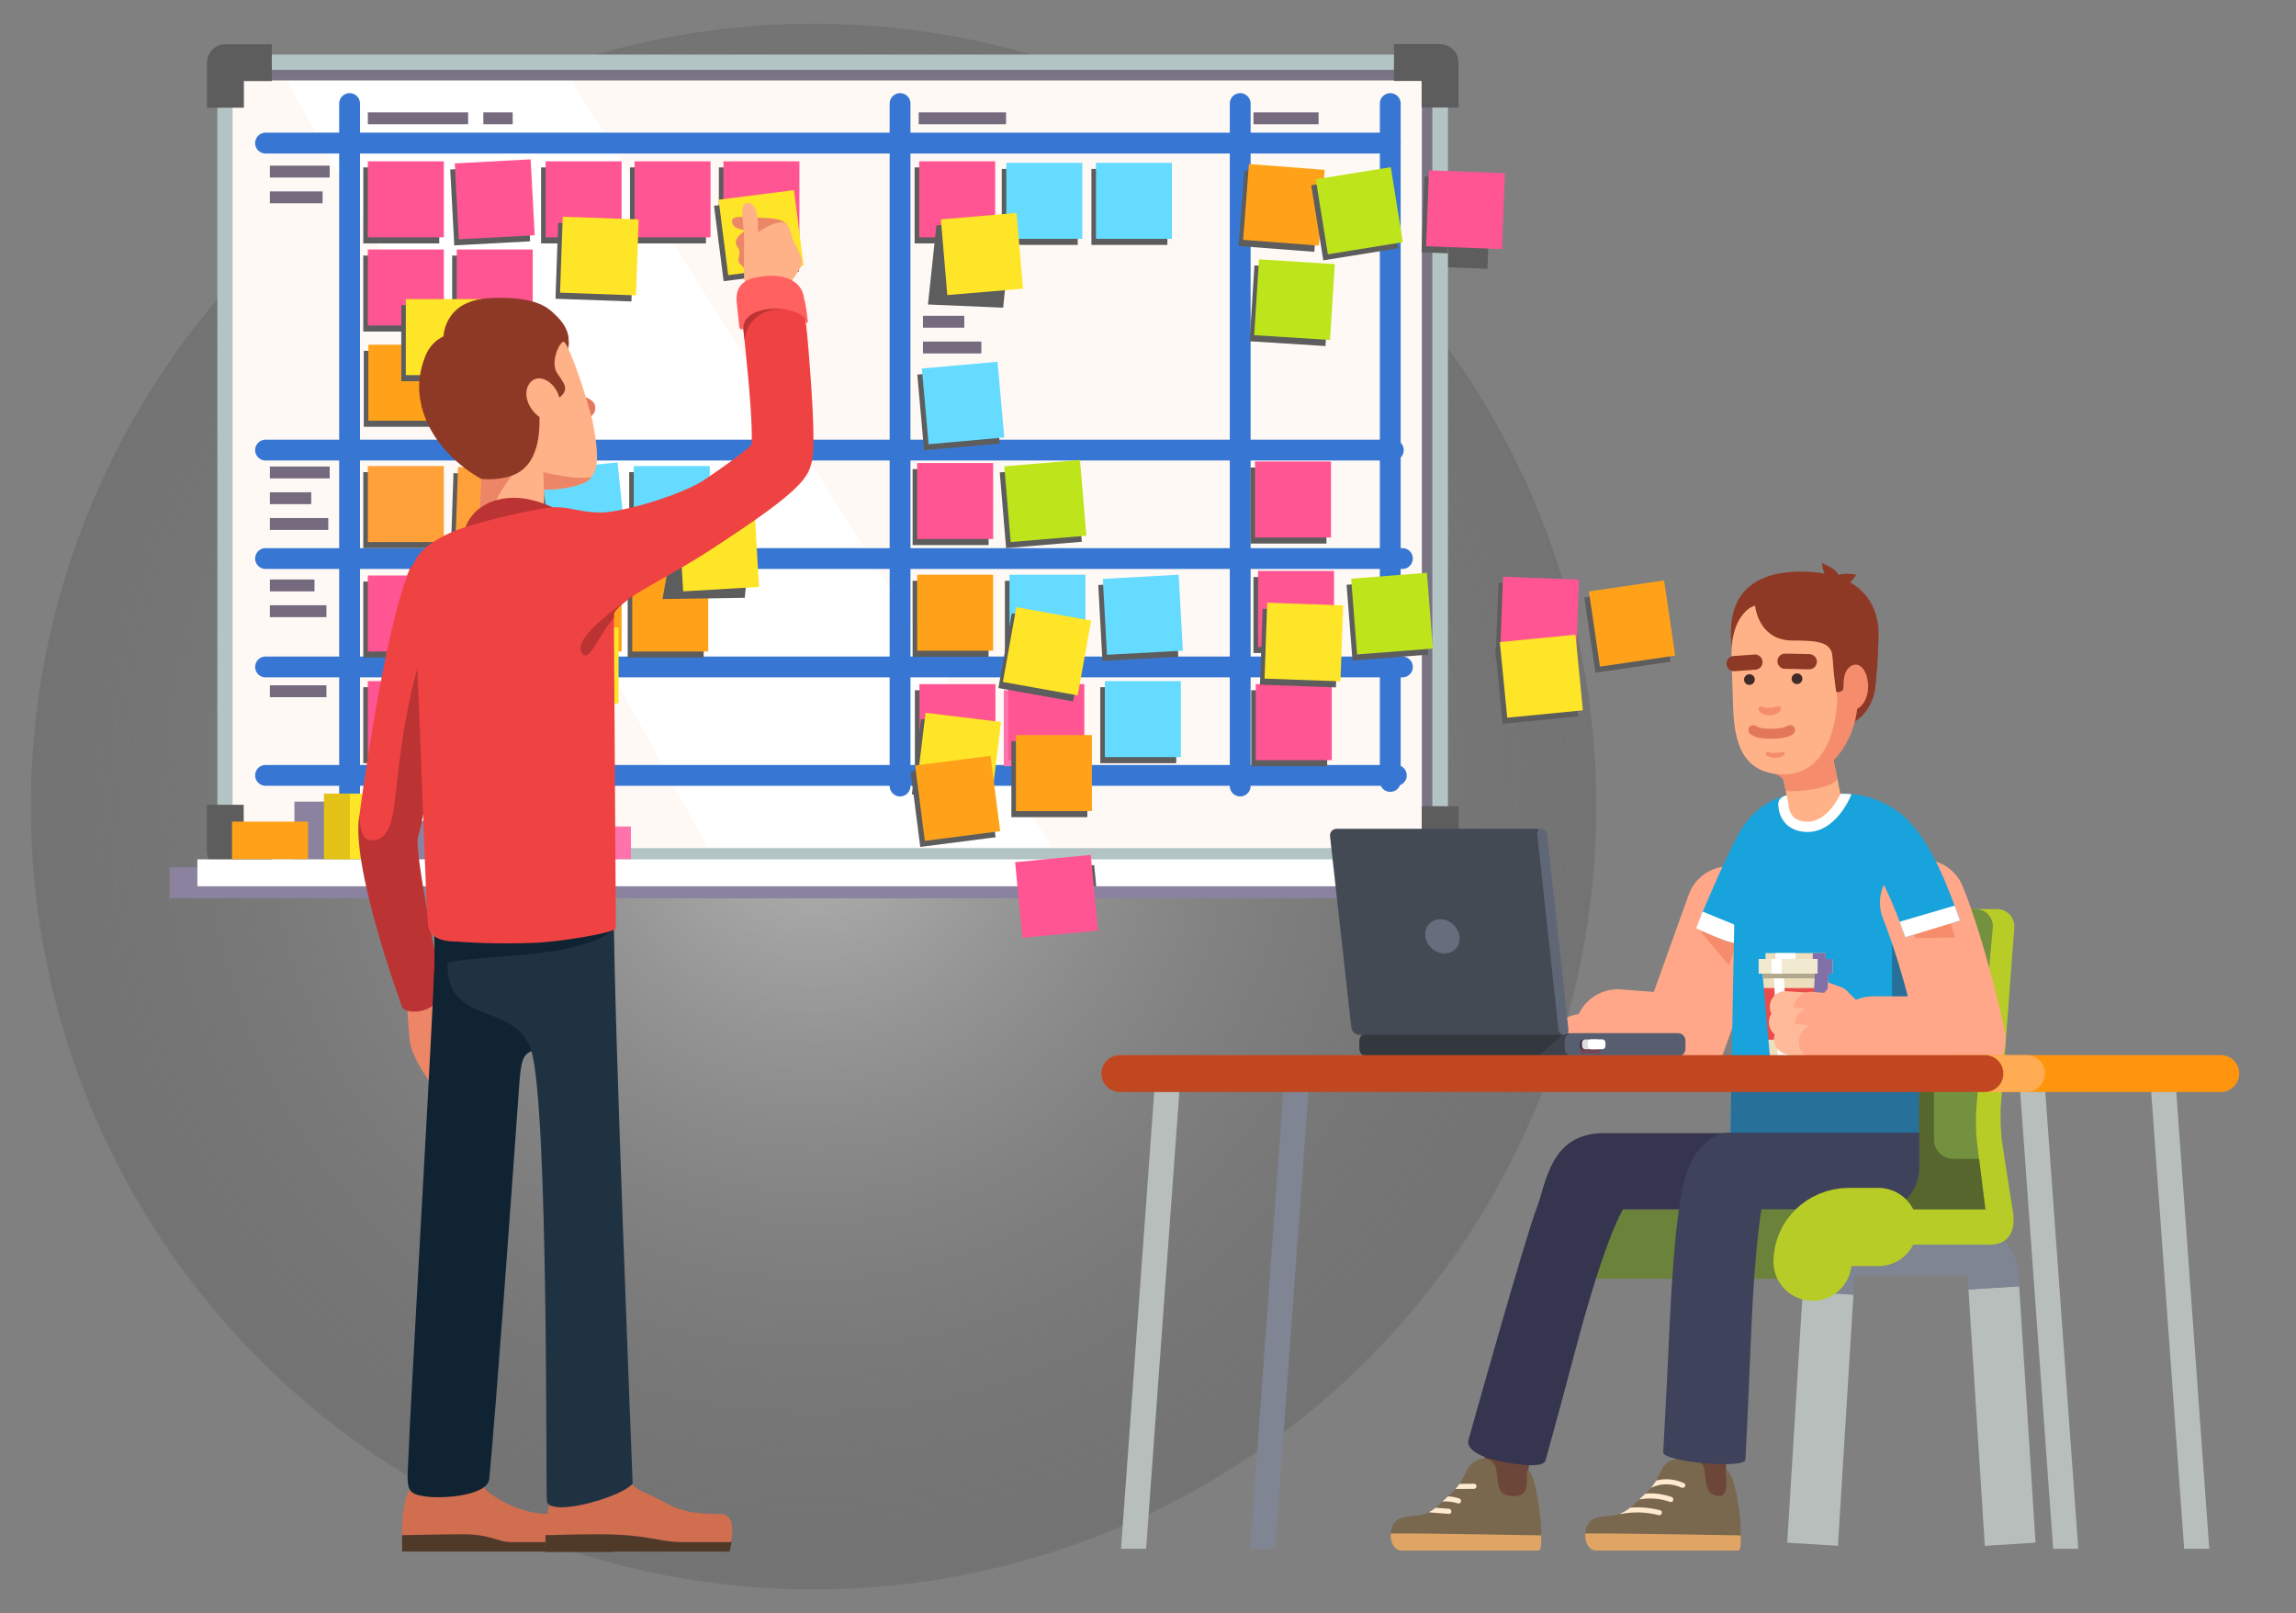 <?xml version="1.0" encoding="utf-8"?>
<!-- Generator: Adobe Illustrator 16.0.4, SVG Export Plug-In . SVG Version: 6.00 Build 0)  -->
<!DOCTYPE svg PUBLIC "-//W3C//DTD SVG 1.1//EN" "http://www.w3.org/Graphics/SVG/1.1/DTD/svg11.dtd">
<svg version="1.1" id="Ebene_1" xmlns:xl="http://www.w3.org/1999/xlink" xmlns:dc="http://purl.org/dc/elements/1.1/"
	 xmlns="http://www.w3.org/2000/svg" xmlns:xlink="http://www.w3.org/1999/xlink" x="0px" y="0px" width="484px" height="340px"
	 viewBox="62.5 0 484 340" enable-background="new 62.5 0 484 340" xml:space="preserve">
<rect x="62.5" y="0" width="484" height="340" fill="#808080" stroke="none"/>
<g id="Arbeitsfl_che_1">
	<title>Arbeitsfläche 1</title>
	<g id="Arbeitsfl_x5F_che_x5F_1:_Ebene_2">
		<title>Ebene 2</title>
		<g id="Graphic_408">
			
				<radialGradient id="SVGID_1_" cx="2.489" cy="589.422" r="1.001" gradientTransform="matrix(233.345 0 0 -233.345 -346.795 137708.875)" gradientUnits="userSpaceOnUse">
				<stop  offset="0" style="stop-color:#FFFFFF"/>
				<stop  offset="0" style="stop-color:#D6D6D6;stop-opacity:0.636"/>
				<stop  offset="1" style="stop-color:#000000;stop-opacity:0"/>
			</radialGradient>
			<circle fill="url(#SVGID_1_)" cx="234" cy="170" r="165"/>
		</g>
	</g>
	<g id="Arbeitsfl_x5F_che_x5F_1:_Ebene_1">
		<title>Ebene 1</title>
		<g id="Graphic_2">
			<path fill="#5D5D5D" d="M376.664,40.65l-0.604,16l-10.438-0.392V40.233L376.664,40.65z"/>
		</g>
		<g id="Group_4">
			<g id="Group_24">
				<g id="Graphic_235">
					<rect x="98.24" y="182.809" fill="#8A829E" width="263.656" height="6.514"/>
				</g>
				<g id="Group_232">
					<g id="Graphic_234">
						<rect x="109.929" y="13.102" fill="#FFF9F5" width="256.2" height="167.249"/>
					</g>
					<g id="Graphic_233">
						<path fill="#B3C4C4" d="M364.527,14.703v164.045H111.531V14.703H364.527z M367.731,11.5H108.327v170.452h259.403V11.5z"/>
					</g>
				</g>
				<g id="Graphic_231">
					<path fill="#FFFFFF" d="M284.192,178.463h-72.562L122.968,16.959h59.912L284.192,178.463z"/>
				</g>
				<g id="Line_230">
					
						<line fill="none" stroke="#3777D3" stroke-width="4.392" stroke-linecap="round" stroke-linejoin="round" x1="136.196" y1="21.828" x2="136.196" y2="167.264"/>
				</g>
				<g id="Line_229">
					
						<line fill="none" stroke="#3777D3" stroke-width="4.392" stroke-linecap="round" stroke-linejoin="round" x1="252.235" y1="21.828" x2="252.235" y2="165.662"/>
				</g>
				<g id="Line_228">
					
						<line fill="none" stroke="#3777D3" stroke-width="4.392" stroke-linecap="round" stroke-linejoin="round" x1="323.935" y1="21.828" x2="323.935" y2="165.662"/>
				</g>
				<g id="Line_227">
					
						<line fill="none" stroke="#3777D3" stroke-width="4.392" stroke-linecap="round" stroke-linejoin="round" x1="355.569" y1="21.828" x2="355.569" y2="164.701"/>
				</g>
				<g id="Line_226">
					
						<line fill="none" stroke="#3777D3" stroke-width="4.392" stroke-linecap="round" stroke-linejoin="round" x1="118.479" y1="30.157" x2="355.569" y2="30.157"/>
				</g>
				<g id="Line_225">
					
						<line fill="none" stroke="#3777D3" stroke-width="4.392" stroke-linecap="round" stroke-linejoin="round" x1="118.479" y1="94.866" x2="356.209" y2="94.866"/>
				</g>
				<g id="Line_224">
					
						<line fill="none" stroke="#3777D3" stroke-width="4.392" stroke-linecap="round" stroke-linejoin="round" x1="118.479" y1="117.718" x2="358.131" y2="117.718"/>
				</g>
				<g id="Line_223">
					
						<line fill="none" stroke="#3777D3" stroke-width="4.392" stroke-linecap="round" stroke-linejoin="round" x1="118.479" y1="140.569" x2="358.131" y2="140.569"/>
				</g>
				<g id="Line_222">
					
						<line fill="none" stroke="#3777D3" stroke-width="4.392" stroke-linecap="round" stroke-linejoin="round" x1="118.479" y1="163.42" x2="356.85" y2="163.42"/>
				</g>
				<g id="Group_201">
					<g id="Group_220">
						<g id="Graphic_221">
							<rect x="119.395" y="109.18" fill="#766A7F" width="12.308" height="2.505"/>
						</g>
					</g>
					<g id="Group_218">
						<g id="Graphic_219">
							<rect x="119.394" y="103.752" fill="#766A7F" width="8.718" height="2.505"/>
						</g>
					</g>
					<g id="Group_216">
						<g id="Graphic_217">
							<rect x="257.059" y="71.988" fill="#766A7F" width="12.308" height="2.505"/>
						</g>
					</g>
					<g id="Group_214">
						<g id="Graphic_215">
							<rect x="257.059" y="66.561" fill="#766A7F" width="8.718" height="2.505"/>
						</g>
					</g>
					<g id="Group_212">
						<g id="Graphic_213">
							<rect x="119.394" y="40.339" fill="#766A7F" width="11.111" height="2.505"/>
						</g>
					</g>
					<g id="Group_210">
						<g id="Graphic_211">
							<rect x="140.04" y="23.682" fill="#766A7F" width="21.143" height="2.505"/>
						</g>
					</g>
					<g id="Group_208">
						<g id="Graphic_209">
							<rect x="164.386" y="23.682" fill="#766A7F" width="6.193" height="2.505"/>
						</g>
					</g>
					<g id="Group_206">
						<g id="Graphic_207">
							<rect x="256.158" y="23.682" fill="#766A7F" width="18.423" height="2.505"/>
						</g>
					</g>
					<g id="Group_204">
						<g id="Graphic_205">
							<rect x="326.737" y="23.682" fill="#766A7F" width="13.725" height="2.505"/>
						</g>
					</g>
					<g id="Group_202">
						<g id="Graphic_203">
							<rect x="119.395" y="34.912" fill="#766A7F" width="12.606" height="2.505"/>
						</g>
					</g>
				</g>
				<g id="Group_199">
					<g id="Graphic_200">
						<rect x="119.395" y="98.324" fill="#766A7F" width="12.606" height="2.505"/>
					</g>
				</g>
				<g id="Group_197">
					<g id="Graphic_198">
						<rect x="119.394" y="127.564" fill="#766A7F" width="11.922" height="2.505"/>
					</g>
				</g>
				<g id="Group_195">
					<g id="Graphic_196">
						<rect x="119.394" y="144.436" fill="#766A7F" width="11.922" height="2.505"/>
					</g>
				</g>
				<g id="Group_193">
					<g id="Graphic_194">
						<rect x="119.395" y="122.136" fill="#766A7F" width="9.403" height="2.505"/>
					</g>
				</g>
				<g id="Group_190">
					<g id="Graphic_192">
						<path fill="#5D5D5D" d="M414.661,139.456l-15.848,2.323l-2.327-15.843l15.849-2.323L414.661,139.456z"/>
					</g>
					<g id="Graphic_191">
						<path fill="#FFA21A" d="M415.622,138.174l-15.848,2.323l-2.327-15.843l15.848-2.324L415.622,138.174z"/>
					</g>
				</g>
				<g id="Group_187">
					<g id="Graphic_189">
						<path fill="#5D5D5D" d="M393.787,139.447l-16.006-0.604l0.6-16.001l16.006,0.604L393.787,139.447z"/>
					</g>
					<g id="Graphic_188">
						<path fill="#FF5592" d="M394.748,138.166l-16.006-0.604l0.6-16.002l16.006,0.604L394.748,138.166z"/>
					</g>
				</g>
				<g id="Group_184">
					<g id="Graphic_186">
						<rect x="139.079" y="35.283" fill="#5D5D5D" width="16.017" height="16.017"/>
					</g>
					<g id="Graphic_185">
						<rect x="140.04" y="34.001" fill="#FF5592" width="16.017" height="16.018"/>
					</g>
				</g>
				<g id="Group_181">
					<g id="Graphic_183">
						<path fill="#5D5D5D" d="M157.406,35.721l15.994-0.852l0.853,15.995l-15.995,0.852L157.406,35.721z"/>
					</g>
					<g id="Graphic_182">
						<path fill="#FF5592" d="M158.366,34.44l15.995-0.852l0.853,15.995l-15.995,0.852L158.366,34.44z"/>
					</g>
				</g>
				<g id="Group_178">
					<g id="Graphic_180">
						<rect x="176.559" y="35.283" fill="#5D5D5D" width="16.018" height="16.017"/>
					</g>
					<g id="Graphic_179">
						<rect x="177.52" y="34.001" fill="#FF5592" width="16.018" height="16.018"/>
					</g>
				</g>
				<g id="Group_175">
					<g id="Graphic_177">
						<rect x="139.079" y="99.509" fill="#5D5D5D" width="16.017" height="16.017"/>
					</g>
					<g id="Graphic_176">
						<rect x="140.04" y="98.228" fill="#FFA039" width="16.017" height="16.017"/>
					</g>
				</g>
				<g id="Group_172">
					<g id="Graphic_174">
						<path fill="#5D5D5D" d="M158.094,99.72l16.008,0.546l-0.546,16.008l-16.008-0.546L158.094,99.72z"/>
					</g>
					<g id="Graphic_173">
						<path fill="#FFA039" d="M159.054,98.439l16.008,0.546l-0.546,16.008l-16.008-0.546L159.054,98.439z"/>
					</g>
				</g>
				<g id="Group_169">
					<g id="Graphic_171">
						<path fill="#5D5D5D" d="M175.788,100.375l15.934-1.639l1.639,15.934l-15.934,1.639L175.788,100.375z"/>
					</g>
					<g id="Graphic_170">
						<path fill="#64DBFF" d="M176.749,99.093l15.935-1.639l1.639,15.934l-15.935,1.639L176.749,99.093z"/>
					</g>
				</g>
				<g id="Group_166">
					<g id="Graphic_168">
						<rect x="158.086" y="73.988" fill="#5D5D5D" width="16.018" height="16.018"/>
					</g>
					<g id="Graphic_167">
						<rect x="159.047" y="72.708" fill="#64DBFF" width="16.017" height="16.017"/>
					</g>
				</g>
				<g id="Group_163">
					<g id="Graphic_165">
						<rect x="195.139" y="99.509" fill="#5D5D5D" width="16.018" height="16.017"/>
					</g>
					<g id="Graphic_164">
						<rect x="196.1" y="98.228" fill="#64DBFF" width="16.018" height="16.017"/>
					</g>
				</g>
				<g id="Group_160">
					<g id="Graphic_162">
						<rect x="254.877" y="98.869" fill="#5D5D5D" width="16.018" height="16.017"/>
					</g>
					<g id="Graphic_161">
						<rect x="255.839" y="97.587" fill="#FF5592" width="16.018" height="16.018"/>
					</g>
				</g>
				<g id="Group_157">
					<g id="Graphic_159">
						<rect x="254.877" y="122.413" fill="#5D5D5D" width="16.018" height="16.018"/>
					</g>
					<g id="Graphic_158">
						<rect x="255.839" y="121.131" fill="#FFA21A" width="16.018" height="16.018"/>
					</g>
				</g>
				<g id="Group_154">
					<g id="Graphic_156">
						<rect x="139.186" y="73.934" fill="#5D5D5D" width="16.018" height="16.017"/>
					</g>
					<g id="Graphic_155">
						<rect x="140.147" y="72.653" fill="#FFA21A" width="16.018" height="16.017"/>
					</g>
				</g>
				<g id="Group_151">
					<g id="Graphic_153">
						<rect x="274.338" y="122.413" fill="#5D5D5D" width="16.017" height="16.018"/>
					</g>
					<g id="Graphic_152">
						<rect x="275.298" y="121.131" fill="#64DBFF" width="16.018" height="16.018"/>
					</g>
				</g>
				<g id="Group_148">
					<g id="Graphic_150">
						<path fill="#5D5D5D" d="M294.012,123.294l15.993-0.879l0.88,15.993l-15.994,0.88L294.012,123.294z"/>
					</g>
					<g id="Graphic_149">
						<path fill="#64DBFF" d="M294.973,122.013l15.993-0.879l0.88,15.993l-15.994,0.879L294.973,122.013z"/>
					</g>
				</g>
				<g id="Group_145">
					<g id="Graphic_147">
						<rect x="326.097" y="98.548" fill="#5D5D5D" width="16.018" height="16.017"/>
					</g>
					<g id="Graphic_146">
						<rect x="327.058" y="97.267" fill="#FF5592" width="16.018" height="16.018"/>
					</g>
				</g>
				<g id="Group_142">
					<g id="Graphic_144">
						<rect x="326.737" y="121.611" fill="#5D5D5D" width="16.018" height="16.018"/>
					</g>
					<g id="Graphic_143">
						<rect x="327.698" y="120.33" fill="#FF5592" width="16.018" height="16.018"/>
					</g>
				</g>
				<g id="Group_139">
					<g id="Graphic_141">
						<rect x="139.079" y="122.573" fill="#5D5D5D" width="16.017" height="16.018"/>
					</g>
					<g id="Graphic_140">
						<rect x="140.04" y="121.292" fill="#FF5592" width="16.017" height="16.018"/>
					</g>
				</g>
				<g id="Group_136">
					<g id="Graphic_138">
						<path fill="#5D5D5D" d="M153.911,123.334l15.949-1.459l1.46,15.95l-15.95,1.459L153.911,123.334z"/>
					</g>
					<g id="Graphic_137">
						<path fill="#FF5592" d="M154.871,122.055l15.95-1.459l1.459,15.95l-15.95,1.459L154.871,122.055z"/>
					</g>
				</g>
				<g id="Group_133">
					<g id="Graphic_135">
						<rect x="176.559" y="122.573" fill="#5D5D5D" width="16.018" height="16.018"/>
					</g>
					<g id="Graphic_134">
						<rect x="177.52" y="121.292" fill="#FFA21A" width="16.018" height="16.018"/>
					</g>
				</g>
				<g id="Group_130">
					<g id="Graphic_132">
						<rect x="194.819" y="122.573" fill="#5D5D5D" width="16.018" height="16.018"/>
					</g>
					<g id="Graphic_131">
						<rect x="195.78" y="121.292" fill="#FFA21A" width="16.018" height="16.018"/>
					</g>
				</g>
				<g id="Group_127">
					<g id="Graphic_129">
						<rect x="139.079" y="144.835" fill="#5D5D5D" width="16.017" height="16.017"/>
					</g>
					<g id="Graphic_128">
						<rect x="140.04" y="143.554" fill="#FF5592" width="16.017" height="16.017"/>
					</g>
				</g>
				<g id="Group_124">
					<g id="Graphic_126">
						<rect x="157.819" y="144.835" fill="#5D5D5D" width="16.018" height="16.017"/>
					</g>
					<g id="Graphic_125">
						<rect x="158.781" y="143.554" fill="#BEE51C" width="16.017" height="16.017"/>
					</g>
				</g>
				<g id="Group_121">
					<g id="Graphic_123">
						<rect x="255.358" y="145.476" fill="#5D5D5D" width="16.018" height="16.017"/>
					</g>
					<g id="Graphic_122">
						<rect x="256.319" y="144.195" fill="#FF5592" width="16.019" height="16.017"/>
					</g>
				</g>
				<g id="Group_118">
					<g id="Graphic_120">
						<rect x="274.098" y="145.476" fill="#FF73AC" width="16.018" height="16.017"/>
					</g>
					<g id="Graphic_119">
						<rect x="275.059" y="144.195" fill="#FF5592" width="16.018" height="16.017"/>
					</g>
				</g>
				<g id="Group_115">
					<g id="Graphic_117">
						<path fill="#5D5D5D" d="M270.625,169.339l-15.9-1.922l1.92-15.901l15.899,1.923L270.625,169.339z"/>
					</g>
					<g id="Graphic_116">
						<path fill="#FFE527" d="M271.586,168.058l-15.9-1.923l1.92-15.9l15.9,1.923L271.586,168.058z"/>
					</g>
				</g>
				<g id="Group_112">
					<g id="Graphic_114">
						<path fill="#5D5D5D" d="M254.453,162.616l15.887-2.042l2.042,15.886l-15.886,2.042L254.453,162.616z"/>
					</g>
					<g id="Graphic_113">
						<path fill="#FFA21A" d="M255.415,161.334l15.886-2.042l2.042,15.887l-15.886,2.042L255.415,161.334z"/>
					</g>
				</g>
				<g id="Group_109">
					<g id="Graphic_111">
						<rect x="275.699" y="156.208" fill="#5D5D5D" width="16.018" height="16.017"/>
					</g>
					<g id="Graphic_110">
						<rect x="276.66" y="154.926" fill="#FFA21A" width="16.019" height="16.017"/>
					</g>
				</g>
				<g id="Group_106">
					<g id="Graphic_108">
						<rect x="294.44" y="144.835" fill="#5D5D5D" width="16.017" height="16.017"/>
					</g>
					<g id="Graphic_107">
						<rect x="295.401" y="143.554" fill="#64DBFF" width="16.018" height="16.017"/>
					</g>
				</g>
				<g id="Group_103">
					<g id="Graphic_105">
						<rect x="326.257" y="145.476" fill="#5D5D5D" width="16.018" height="16.017"/>
					</g>
					<g id="Graphic_104">
						<rect x="327.218" y="144.195" fill="#FF5592" width="16.018" height="16.017"/>
					</g>
				</g>
				<g id="Group_100">
					<g id="Graphic_102">
						<rect x="139.079" y="53.862" fill="#5D5D5D" width="16.017" height="16.017"/>
					</g>
					<g id="Graphic_101">
						<rect x="140.04" y="52.581" fill="#FF5592" width="16.017" height="16.017"/>
					</g>
				</g>
				<g id="Group_97">
					<g id="Graphic_99">
						<rect x="157.819" y="53.862" fill="#5D5D5D" width="16.018" height="16.017"/>
					</g>
					<g id="Graphic_98">
						<rect x="158.781" y="52.581" fill="#FF5592" width="16.017" height="16.017"/>
					</g>
				</g>
				<g id="Group_94">
					<g id="Graphic_96">
						<rect x="273.671" y="35.603" fill="#5D5D5D" width="16.018" height="16.017"/>
					</g>
					<g id="Graphic_95">
						<rect x="274.632" y="34.321" fill="#64DBFF" width="16.018" height="16.018"/>
					</g>
				</g>
				<g id="Group_91">
					<g id="Graphic_93">
						<rect x="292.572" y="35.603" fill="#5D5D5D" width="16.017" height="16.017"/>
					</g>
					<g id="Graphic_92">
						<rect x="293.532" y="34.321" fill="#64DBFF" width="16.017" height="16.018"/>
					</g>
				</g>
				<g id="Group_88">
					<g id="Graphic_90">
						<path fill="#5D5D5D" d="M255.869,78.946l15.955-1.421l1.42,15.955l-15.954,1.421L255.869,78.946z"/>
					</g>
					<g id="Graphic_89">
						<path fill="#64DBFF" d="M256.829,77.668l15.954-1.42l1.421,15.955l-15.954,1.421L256.829,77.668z"/>
					</g>
				</g>
				<g id="Group_85">
					<g id="Graphic_87">
						<rect x="147.087" y="64.327" fill="#5D5D5D" width="16.018" height="16.018"/>
					</g>
					<g id="Graphic_86">
						<rect x="148.048" y="63.045" fill="#FFE527" width="16.018" height="16.018"/>
					</g>
				</g>
				<g id="Group_82">
					<g id="Graphic_84">
						<rect x="175.918" y="133.521" fill="#5D5D5D" width="16.018" height="16.017"/>
					</g>
					<g id="Graphic_83">
						<rect x="176.879" y="132.24" fill="#FFE527" width="16.018" height="16.017"/>
					</g>
				</g>
				<g id="Group_79">
					<g id="Graphic_81">
						<rect x="195.299" y="35.283" fill="#5D5D5D" width="16.018" height="16.017"/>
					</g>
					<g id="Graphic_80">
						<rect x="196.26" y="34.001" fill="#FF5592" width="16.018" height="16.018"/>
					</g>
				</g>
				<g id="Group_76">
					<g id="Graphic_78">
						<rect x="214.039" y="35.283" fill="#5D5D5D" width="16.017" height="16.017"/>
					</g>
					<g id="Graphic_77">
						<rect x="215" y="34.001" fill="#FF5592" width="16.018" height="16.018"/>
					</g>
				</g>
				<g id="Group_73">
					<g id="Graphic_75">
						<rect x="255.305" y="35.283" fill="#5D5D5D" width="16.017" height="16.017"/>
					</g>
					<g id="Graphic_74">
						<rect x="256.266" y="34.001" fill="#FF5592" width="16.017" height="16.018"/>
					</g>
				</g>
				<g id="Group_70">
					<g id="Graphic_72">
						<path fill="#5D5D5D" d="M324.814,35.88l15.971,1.224l-1.224,15.971l-15.971-1.224L324.814,35.88z"/>
					</g>
					<g id="Graphic_71">
						<path fill="#FFA21A" d="M325.778,34.575l15.971,1.223l-1.222,15.971l-15.972-1.222L325.778,34.575z"/>
					</g>
				</g>
				<g id="Group_67">
					<g id="Graphic_69">
						<path fill="#5D5D5D" d="M341.912,72.933l-15.985-1.008l1.011-15.987l15.986,1.008L341.912,72.933z"/>
					</g>
					<g id="Graphic_68">
						<path fill="#BEE51C" d="M342.873,71.651l-15.985-1.008l1.011-15.987l15.985,1.008L342.873,71.651z"/>
					</g>
				</g>
				<g id="Group_64">
					<g id="Graphic_66">
						<path fill="#5D5D5D" d="M219.502,125.994l-17.349,0.26l3.14-17.35l15.989-0.94L219.502,125.994z"/>
					</g>
					<g id="Graphic_65">
						<path fill="#FFE527" d="M205.575,108.649l15.989-0.94l0.94,15.991l-15.989,0.94L205.575,108.649z"/>
					</g>
				</g>
				<g id="Group_61">
					<g id="Graphic_63">
						<path fill="#5D5D5D" d="M395.207,150.987l-15.941,1.558l-1.561-15.938l15.94-1.558L395.207,150.987z"/>
					</g>
					<g id="Graphic_62">
						<path fill="#FFE527" d="M396.168,149.706l-15.941,1.558l-1.561-15.938l15.941-1.558L396.168,149.706z"/>
					</g>
				</g>
				<g id="Group_58">
					<g id="Graphic_60">
						<path fill="#5D5D5D" d="M273.247,99.564l15.961-1.342l1.342,15.961l-15.96,1.342L273.247,99.564z"/>
					</g>
					<g id="Graphic_59">
						<path fill="#BEE51C" d="M274.208,98.283l15.961-1.342l1.343,15.961l-15.961,1.342L274.208,98.283z"/>
					</g>
				</g>
				<g id="Group_55">
					<g id="Graphic_57">
						<path fill="#5D5D5D" d="M275.783,129.251l15.767,2.824l-2.824,15.766l-15.767-2.824L275.783,129.251z"/>
					</g>
					<g id="Graphic_56">
						<path fill="#FFE527" d="M276.745,127.97l15.766,2.824l-2.823,15.765l-15.767-2.824L276.745,127.97z"/>
					</g>
				</g>
				<g id="Group_52">
					<g id="Graphic_54">
						<path fill="#5D5D5D" d="M273.97,64.849l-15.856-0.673l1.778-16.658l15.959-1.349L273.97,64.849z"/>
					</g>
					<g id="Graphic_53">
						<path fill="#FFE527" d="M260.841,46.235l15.96-1.349l1.349,15.96l-15.96,1.349L260.841,46.235z"/>
					</g>
				</g>
				<g id="Graphic_51">
					<path fill="#787484" d="M364.476,14.814h-0.109v-0.109H111.454v2.242h250.778v161.679h2.243V14.814z"/>
				</g>
				<g id="Group_48">
					<g id="Graphic_50">
						<path fill="#5D5D5D" d="M180.166,46.957l16.008,0.57l-0.57,16.008l-16.008-0.57L180.166,46.957z"/>
					</g>
					<g id="Graphic_49">
						<path fill="#FFE527" d="M181.127,45.676l16.008,0.57l-0.57,16.009l-16.008-0.57L181.127,45.676z"/>
					</g>
				</g>
				<g id="Group_45">
					<g id="Graphic_47">
						<path fill="#5D5D5D" d="M213.019,43.374l15.889-2.026l2.026,15.891l-15.889,2.026L213.019,43.374z"/>
					</g>
					<g id="Graphic_46">
						<path fill="#FFE527" d="M213.98,42.092l15.889-2.026l2.026,15.89l-15.889,2.026L213.98,42.092z"/>
					</g>
				</g>
				<g id="Group_42">
					<g id="Graphic_44">
						<path fill="#5D5D5D" d="M357.26,52.325l-15.795,2.547c-0.005,0.001-0.01-0.002-0.01-0.008l-2.548-15.794
							c-0.001-0.005,0.003-0.01,0.007-0.011l15.796-2.547c0.005-0.001,0.01,0.003,0.01,0.008l2.548,15.794
							C357.268,52.32,357.265,52.324,357.26,52.325z"/>
					</g>
					<g id="Graphic_43">
						<path fill="#BEE51C" d="M358.221,51.044l-15.795,2.548c-0.005,0-0.009-0.002-0.01-0.008l-2.548-15.795
							c-0.001-0.005,0.003-0.009,0.008-0.01l15.795-2.547c0.005-0.001,0.009,0.003,0.01,0.008l2.548,15.794
							C358.23,51.038,358.226,51.043,358.221,51.044z"/>
					</g>
				</g>
				<g id="Group_39">
					<g id="Graphic_41">
						<path fill="#5D5D5D" d="M344.111,144.876l-16.007-0.569l0.565-16.004l16.008,0.569L344.111,144.876z"/>
					</g>
					<g id="Graphic_40">
						<path fill="#FFE527" d="M345.072,143.594l-16.007-0.568l0.565-16.004l16.007,0.569L345.072,143.594z"/>
					</g>
				</g>
				<g id="Line_38">
					<path fill="none" stroke="#5D5D5D" stroke-width="7.768" stroke-linejoin="round" d="M110.03,22.702V13.2h9.767"/>
				</g>
				<g id="Line_37">
					<path fill="none" stroke="#5D5D5D" stroke-width="7.768" stroke-linejoin="round" d="M119.833,179.383h-9.841v-9.768"/>
				</g>
				<g id="Line_36">
					<path fill="none" stroke="#5D5D5D" stroke-width="7.768" stroke-linejoin="round" d="M366.097,169.918v10.521h-9.768"/>
				</g>
				<g id="Line_35">
					<path fill="none" stroke="#5D5D5D" stroke-width="7.768" stroke-linejoin="round" d="M356.348,13.183h9.719v9.481"/>
				</g>
				<g id="Graphic_34">
					<rect x="104.108" y="181.122" fill="#FFFFFF" width="263.657" height="5.671"/>
				</g>
				<g id="Group_31">
					<g id="Graphic_33">
						<path fill="#5D5D5D" d="M293.586,186.793h-16.088l-0.283-2.943l15.941-1.531L293.586,186.793z"/>
					</g>
					<g id="Graphic_32">
						<path fill="#FF5592" d="M276.489,181.716l15.943-1.531l1.531,15.943l-15.943,1.531L276.489,181.716z"/>
					</g>
				</g>
				<g id="Group_28">
					<g id="Graphic_30">
						<path fill="#5D5D5D" d="M367.731,37.366v16.025l-5.565-0.21l0.599-16.005L367.731,37.366z"/>
					</g>
					<g id="Graphic_29">
						<path fill="#FF5592" d="M379.132,52.502l-16.006-0.604l0.6-16.001l16.007,0.604L379.132,52.502z"/>
					</g>
				</g>
				<g id="Group_25">
					<g id="Graphic_27">
						<path fill="#5D5D5D" d="M363.579,137.969l-15.968,1.245l-1.25-15.964l15.969-1.246L363.579,137.969z"/>
					</g>
					<g id="Graphic_26">
						<path fill="#BEE51C" d="M364.54,136.688l-15.968,1.245l-1.25-15.964l15.969-1.245L364.54,136.688z"/>
					</g>
				</g>
			</g>
			<g id="Group_7">
				<g id="Group_22">
					<g id="Graphic_23">
						<rect x="172.316" y="175.41" fill="#8A829E" width="7.485" height="5.666"/>
					</g>
				</g>
				<g id="Group_20">
					<g id="Graphic_21">
						<rect x="149.549" y="173.033" fill="#8A829E" width="10.623" height="8.042"/>
					</g>
				</g>
				<g id="Group_18">
					<g id="Graphic_19">
						<rect x="154.178" y="171.689" fill="#BEE51C" width="16.017" height="9.386"/>
					</g>
				</g>
				<g id="Group_16">
					<g id="Graphic_17">
						<rect x="124.569" y="168.95" fill="#8A829E" width="16.017" height="12.125"/>
					</g>
				</g>
				<g id="Group_14">
					<g id="Graphic_15">
						<rect x="132.368" y="167.263" fill="#FFE527" width="16.018" height="13.812"/>
					</g>
				</g>
				<g id="Group_12">
					<g id="Graphic_13">
						<rect x="111.414" y="173.166" fill="#FFA21A" width="16.018" height="7.909"/>
					</g>
				</g>
				<g id="Group_10">
					<g id="Graphic_11">
						<rect x="176.079" y="174.193" fill="#F2418A" width="16.018" height="6.883"/>
					</g>
				</g>
				<g id="Group_8">
					<g id="Graphic_9">
						<rect x="188.095" y="174.193" fill="#FF73AC" width="7.406" height="6.883"/>
					</g>
				</g>
			</g>
			<g id="Group_5">
				<g id="Graphic_6">
					<rect x="130.788" y="167.263" fill="#E5C217" width="5.461" height="13.812"/>
				</g>
			</g>
		</g>
		<g id="Group_236">
			<g id="Graphic_355">
				<path fill="#6D463A" d="M416.022,305.733c2.141,1.055,10.01-6.329,9.979-4.959c-0.091,3.967,1.397,16.771-0.315,16.771
					c-0.828,0-10.625-1.052-10.625-1.052L416.022,305.733z"/>
			</g>
			<g id="Graphic_354">
				<path fill="#6D463A" d="M375.867,306.004c2.141,1.055,10.913-0.758,10.009,0.271c-2.615,2.976,0.09,11.271-2.209,11.271
					c-0.827,0-11.587-0.541-11.587-0.541L375.867,306.004z"/>
			</g>
			<g id="Group_343">
				<g id="Graphic_353">
					<path fill="#79684E" d="M429.474,323.604c-0.011,1.861-0.23,3.163-0.722,3.206c0.498-1.543-28.854-0.714-28.979-0.717
						c-1.154-0.004-3.048-0.148-3.112-2.417c-0.004-0.169,0-0.332,0.007-0.483c0.029-0.569,0.145-1.053,0.329-1.457
						c0.818-1.814,2.323-2.059,3.996-2.179c0.396-0.028,0.772-0.046,1.097-0.083c0.702-0.075,1.32-0.22,1.871-0.428
						c0.119-0.045,0.23-0.087,0.343-0.138c0.422-0.184,0.808-0.403,1.173-0.649l0.003-0.004c0.234-0.158,0.455-0.324,0.679-0.504
						l0.003-0.004c0.199-0.158,0.396-0.328,0.593-0.505c0.421-0.375,0.84-0.782,1.286-1.204c0.145-0.141,0.293-0.281,0.444-0.426
						c0.22-0.206,0.446-0.419,0.686-0.631c0.076-0.065,0.147-0.134,0.22-0.199c0.007-0.007,0.011-0.01,0.018-0.018
						c0.328-0.303,0.62-0.605,0.881-0.898c0.086-0.101,0.173-0.198,0.252-0.296c0.307-0.368,0.566-0.725,0.79-1.067h0.004
						c0.068-0.107,0.134-0.213,0.198-0.316c0.025-0.045,0.054-0.091,0.08-0.135c0.162-0.277,0.306-0.544,0.439-0.805
						c0.721-1.424,1.093-2.549,2.377-3.277c1.519-0.855,6.172-0.834,7.087,0.887c0.058,0.111,0.108,0.227,0.152,0.357
						c0.233,0.691,0.263,2.243,0.529,3.556c0.195,0.974,0.53,1.785,1.147,2.088c2.838,1.378,2.964-0.612,3.069-2.239
						c-0.004-0.004-0.004-0.004-0.004-0.008c0.083-1.414-0.206-2.889-0.206-2.889c0.984,0.018,1.869,2.629,2.471,5.803
						c0.021,0.111,0.032,0.202,0.047,0.271c0.346,1.926,0.599,4.032,0.699,5.883C429.456,322.363,429.478,323.01,429.474,323.604z"
						/>
				</g>
				<g id="Graphic_352">
					<path fill="#FFE9CF" d="M412.155,319.342c-2.611-0.664-5.226-0.758-7.873-0.264c-0.119,0.021-0.23,0.008-0.321-0.033
						c0.119-0.043,0.23-0.086,0.343-0.137c0.422-0.184,0.808-0.403,1.173-0.648l0.003-0.004c0.234-0.158,0.455-0.324,0.679-0.505
						l0.003-0.004c2.106-0.158,4.199,0.022,6.283,0.552C413.117,318.473,412.832,319.515,412.155,319.342z"/>
				</g>
				<g id="Graphic_351">
					<path fill="#FFE9CF" d="M414.574,316.543c-2.149-0.729-4.32-0.909-6.535-0.505c0.144-0.141,0.292-0.282,0.443-0.427
						c0.22-0.205,0.447-0.418,0.686-0.631c0.076-0.064,0.147-0.133,0.22-0.197c1.844-0.131,3.675,0.104,5.475,0.718
						C415.52,315.725,415.235,316.77,414.574,316.543z"/>
				</g>
				<g id="Graphic_350">
					<path fill="#FFE9CF" d="M416.951,313.535c-2.073-0.949-4.357-0.931-6.413,0.035c0.307-0.367,0.567-0.725,0.79-1.066h0.005
						c0.067-0.109,0.133-0.213,0.198-0.318c0.024-0.043,0.054-0.09,0.079-0.133c1.955-0.513,3.971-0.329,5.886,0.548
						C418.131,312.889,417.578,313.823,416.951,313.535z"/>
				</g>
				<g id="Graphic_349">
					<path fill="#E0A565" d="M429.473,323.604c-0.01,1.863,0.076,3.209-0.722,3.209s-29.053,0-29.88,0
						c-0.828,0-2.145-0.866-2.211-3.137c-0.004-0.168-0.002-0.33,0.009-0.482C402.962,323.127,429.473,323.604,429.473,323.604z"/>
				</g>
				<g id="Graphic_348">
					<path fill="#79684E" d="M387.391,323.604c-0.011,1.861-0.228,3.163-0.721,3.206c0.501-1.543-27.772-0.714-27.895-0.717
						c-1.154-0.004-3.048-0.148-3.112-2.417c-0.008-0.169-0.004-0.332,0.008-0.483c0.028-0.569,0.144-1.053,0.324-1.457
						c0.822-1.814,2.322-2.059,3.996-2.179c0.4-0.028,0.775-0.046,1.097-0.083c0.854-0.093,1.572-0.284,2.215-0.565
						c0.133-0.058,0.264-0.119,0.389-0.188c0.274-0.137,0.534-0.295,0.787-0.461v-0.004c0.224-0.152,0.44-0.311,0.649-0.48
						c0.213-0.169,0.418-0.346,0.627-0.533c0.271-0.242,0.541-0.494,0.819-0.762c0.292-0.277,0.592-0.569,0.912-0.869
						c0.083-0.079,0.166-0.158,0.253-0.237c0.14-0.13,0.281-0.26,0.432-0.394c0.08-0.072,0.159-0.144,0.235-0.216
						c0.332-0.303,0.62-0.606,0.88-0.898c0.014-0.014,0.028-0.032,0.039-0.046c0.329-0.372,0.607-0.732,0.845-1.079
						c0.054-0.079,0.108-0.158,0.159-0.237h0.003c0.068-0.109,0.134-0.213,0.198-0.318c0.194-0.324,0.364-0.639,0.52-0.938
						c0.726-1.425,1.093-2.551,2.381-3.278c1.515-0.855,3.285-0.833,4.198,0.887c0.058,0.112,0.111,0.228,0.155,0.356
						c0.23,0.693,0.263,2.244,0.529,3.557c0.195,0.974,0.521,1.814,1.147,2.088c2.113,0.916,4.945,0.732,4.869-2.239
						c0-0.004,0-0.004-0.004-0.008c0.086-1.413,0.107-2.729,0.107-2.729c0.985,0.018,1.56,2.471,2.158,5.645
						c0.021,0.111,0.035,0.201,0.047,0.27c0.35,1.926,0.598,4.033,0.699,5.883C387.377,322.363,387.395,323.01,387.391,323.604z"/>
				</g>
				<g id="Graphic_347">
					<path fill="#E0A565" d="M387.392,323.604c-0.01,1.863,0.075,3.209-0.723,3.209c-0.797,0-27.97,0-28.797,0
						c-0.828,0-2.146-0.866-2.211-3.137c-0.005-0.168-0.002-0.33,0.008-0.482C361.962,323.127,387.392,323.604,387.392,323.604z"/>
				</g>
				<g id="Graphic_346">
					<path fill="#FFE9CF" d="M367.929,319.074c-1.359-0.104-2.723-0.209-4.082-0.317c-0.059-0.004-0.108-0.015-0.155-0.036
						c0.274-0.137,0.533-0.296,0.786-0.461v-0.005c0.224-0.151,0.44-0.31,0.649-0.479c0.934,0.072,1.868,0.145,2.802,0.217
						C368.618,318.047,368.621,319.129,367.929,319.074z"/>
				</g>
				<g id="Graphic_345">
					<path fill="#FFE9CF" d="M369.826,316.853c-1.083-0.354-2.164-0.476-3.254-0.372c0.293-0.277,0.592-0.569,0.913-0.869
						c0.083-0.079,0.166-0.158,0.252-0.237c0.801,0.036,1.595,0.181,2.377,0.437C370.775,316.023,370.49,317.069,369.826,316.853z"
						/>
				</g>
				<g id="Graphic_344">
					<path fill="#FFE9CF" d="M373.22,313.798c-1.298,0.021-2.597,0.032-3.895,0.021c0.328-0.371,0.606-0.731,0.844-1.079
						c1.017,0,2.034-0.007,3.052-0.025C373.92,312.701,373.917,313.787,373.22,313.798z"/>
				</g>
			</g>
			<g id="Line_342">
				
					<line fill="none" stroke="#B7BEBC" stroke-width="10.714" stroke-linejoin="round" x1="482.804" y1="271.436" x2="486.249" y2="325.473"/>
			</g>
			<g id="Graphic_341">
				<path fill="none" stroke="#7F8593" stroke-width="10.714" stroke-linejoin="round" d="M447.861,272.566l0.34-5.5
					c0-2.002,1.623-3.625,3.624-3.625h25.349c3.021,0,5.47,2.449,5.47,5.471l0.161,2.523"/>
			</g>
			<g id="Line_340">
				
					<line fill="none" stroke="#B7BEBC" stroke-width="10.714" stroke-linejoin="round" x1="444.594" y1="325.473" x2="447.861" y2="272.566"/>
			</g>
			<g id="Group_330">
				<g id="Graphic_338">
					<path fill="#B8CC27" d="M486.525,253.621c0.335,2.18-1.188,4.132-3.383,4.338l-42.584,3.998
						c-2.195,0.207-4.057-1.428-4.137-3.632l-0.624-17.265c-0.079-2.203,0.255-5.766,0.744-7.916l6.733-29.617
						c0.488-2.15,2.634-4.367,4.767-4.928l22.794-5.984c2.134-0.56,5.683-1.018,7.888-1.018h4.685c2.205,0,3.874,1.799,3.708,3.998
						l-2.833,37.46c-0.167,2.199-0.028,5.782,0.306,7.961L486.525,253.621z"/>
				</g>
				<g id="Graphic_337">
					<path fill="#73913F" d="M479.236,240.646c0.247,1.977,0.675,5.383,0.949,7.571l0.742,5.929
						c0.273,2.188-1.301,4.129-3.498,4.311l-29.399,2.445c-2.197,0.183-5.794,0.481-7.991,0.664l-5.213,0.433
						c-2.197,0.183-4.061-1.472-4.141-3.675l-0.623-17.262c-0.08-2.204,0.188-5.78,0.593-7.948l7.036-37.573
						c0.406-2.167,2.543-3.94,4.748-3.94h36.494c2.205,0,3.846,1.796,3.645,3.993l-3.428,37.469
						C478.948,235.258,478.988,238.672,479.236,240.646z"/>
				</g>
				<g id="Graphic_336">
					<path fill="#56662D" d="M481.424,258.125l-37.39,3.109v-41.16h22.115c2.228,0,4.033,1.806,4.033,4.033v16.099
						c0,2.228,1.806,4.032,4.033,4.032h5.471L481.424,258.125z"/>
				</g>
				<g id="Graphic_335">
					<path fill="#6B823A" d="M447.461,262.332h-43.749v-7.409h78.148L447.461,262.332z"/>
				</g>
				<g id="Graphic_334">
					<path fill="#B8CC27" d="M454.428,262.332c0,0,23.36,0,27.463,0c5.277,0,5.277-4.666,4.978-6.617
						c-0.228-1.479-0.475-2.977-0.475-2.977l-1.626,2.185h-27.63c0,0-6.076-0.646-6.076,4.284
						C451.063,262.213,454.428,262.332,454.428,262.332z"/>
				</g>
				<g id="Group_332">
					<g id="Graphic_333">
						<path fill="#6B823A" d="M445.477,269.518h-48.672v-3.606c0-5.936,4.829-10.765,10.766-10.765h42.055v7.213
							c-1.959,0-4.148,1.593-4.148,3.551V269.518L445.477,269.518z"/>
					</g>
				</g>
				<g id="Graphic_331">
					<path fill="#56662D" d="M469.04,194.166l6.733,22.723l-12.143,2.043l-2.285-24.404L469.04,194.166z"/>
				</g>
			</g>
			<g id="Graphic_329">
				<path fill="#B7BEBC" d="M521.001,226.461l7.214,99.963h-5.293l-7.214-99.963H521.001z"/>
			</g>
			<g id="Graphic_328">
				<path fill="#B7BEBC" d="M493.391,226.461l7.214,99.963h-5.297l-7.213-99.963H493.391z"/>
			</g>
			<g id="Group_293">
				<g id="Group_295">
					<g id="Line_327">
						<path fill="none" stroke="#FFA788" stroke-width="18.132" stroke-linecap="round" stroke-linejoin="round" d="
							M427.006,191.645l-9.682,27.006l-13.807-1.082"/>
					</g>
					<g id="Graphic_326">
						<path fill="#F58D6C" d="M421.072,196.45l5.891,6.974l2.225-6.132l-7.694-1.804L421.072,196.45z"/>
					</g>
					<g id="Graphic_325">
						<path fill="#19A3DC" d="M467.045,179.309l-0.108,59.069c0,4.714-3.715,16.276-8.429,16.276h-25.611
							c-4.602,0-7.281-3.656-7.43-8.255c0-0.007,1.803-0.015,1.803-0.019c-0.05-1.396,0.041-8.497,0.188-17.471
							c0.173-10.752,0.429-24.189,0.612-33.723c0.141-7.134-0.84-12.082-0.84-12.082c0-5.284,3.155-12.098,9.835-14.802
							c1.851-0.75,3.968-1.186,6.366-1.186l8.418,0.206c0.271-0.003,0.548,0.003,0.833,0.022c5.402,0.325,12.721,4.071,14.023,9.247
							C466.926,177.465,467.045,178.373,467.045,179.309z"/>
					</g>
					<g id="Graphic_324">
						<path fill="#FFFFFF" d="M452.723,167.543l-0.271,0.627c-0.127,0.292-3.167,7.181-8.915,7.181
							c-2.396,0-3.813-0.949-4.585-1.746c-1.316-1.367-1.541-3.069-1.572-3.791c0,0-0.38-1.542,1.516-2.124
							c1.368-0.42,2.894-0.574,4.535-0.574l8.418,0.206c0.271-0.003,0.549,0.003,0.834,0.022L452.723,167.543z"/>
					</g>
					<g id="Graphic_323">
						<path fill="#267099" d="M467.045,192.664v26.988l-5.699,0.603v-30.837L467.045,192.664z"/>
					</g>
					<g id="Group_320">
						<g id="Graphic_322">
							<path fill="#19A3DC" d="M435.908,184.66l-3.243,9.017c-0.884,2.456-0.952,5.298-3.419,5.298c-0.237,0-0.634-0.072-1.082-0.18
								h-0.007c-0.833-0.195-1.832-0.502-2.269-0.656c-2.302-0.83-4.713-2.906-4.713-2.906s-0.521-1.084-0.226-1.909
								c0,0,0.264-0.631,0.703-1.673c1.493-3.531,5.046-11.762,7.412-15.938c3.065-5.41,1.983-0.822,5.11,0.3
								C437.301,177.137,437.031,181.533,435.908,184.66z"/>
						</g>
						<g id="Graphic_321">
							<path fill="#FFFFFF" d="M428.074,194.859c0,0.109,0,0.221-0.004,0.328c-0.021,1.137-0.047,2.33-0.068,3.567
								c-0.797-0.191-1.702-0.472-2.113-0.616c-2.301-0.83-5.84-2.5-5.84-2.5s0.606-1.489,0.902-2.315c0,0,0.011-0.158,0.451-1.2
								L428.074,194.859z"/>
						</g>
					</g>
					<g id="Graphic_319">
						<path fill="none" stroke="#FFA788" stroke-width="18.132" stroke-linecap="round" stroke-linejoin="round" d="M467.86,190.238
							c4.785,11.988,8.365,28.826,8.365,28.826h-18.911"/>
					</g>
					<g id="Group_317">
						<g id="Graphic_318">
							<path fill="#19A3DC" d="M475.683,194.016l-11.541,3.518c0,0-0.415-1.173-0.892-2.475c-0.338-0.916-0.703-1.904-0.977-2.59
								c-3.47-8.695-5.714-11.112-6.315-11.646c-2.492-2.195-2.73-5.997-0.534-8.486c2.196-2.492,6.016-2.496,8.447-0.23
								c3.487,3.246,6.298,7.693,9.575,15.902c0.339,0.844,0.729,1.887,1.093,2.863
								C475.156,192.537,475.683,194.016,475.683,194.016z"/>
						</g>
					</g>
					<g id="Group_299">
						<g id="Graphic_316">
							<path fill="#8E3925" d="M457.928,143.4c-0.301,8.755-7.266,10.449-10.48,10.449c-2.638,0-0.182-3.641-0.087-4.492
								c0.095-0.851,1.04-5.862,1.797-6.146C449.913,142.927,457.928,143.4,457.928,143.4z"/>
						</g>
						<g id="Graphic_315">
							<path fill="#8E3925" d="M450.401,152.098c0.522-1.049,0.845,2.285,0.852,1.886c0.134-7.003,5.81-1.854,6.604-9.543
								c0.682-6.589,0.46-6.669,0.639-9.882c0.355-6.383-2.946-14.188-16.589-14.083c-7.595,0.058-11.651,2.887-13.364,6.755
								c-3.189,7.204,1.088,17.612,1.088,17.612L450.401,152.098z"/>
						</g>
						<g id="Graphic_314">
							<path fill="#8E3925" d="M449.712,121.389c0.891-0.842,4.086-0.273,4.086-0.273s-1.014,1.897-2.125,1.933
								C450.562,123.083,448.821,122.231,449.712,121.389z"/>
						</g>
						<g id="Graphic_313">
							<path fill="#8E3925" d="M450.115,121.5c-0.093-1.509-3.534-2.836-3.534-2.836s0.043,2.212,1.309,3.179
								C448.824,122.555,450.196,122.795,450.115,121.5z"/>
						</g>
						<g id="Graphic_312">
							<path fill="#FFB287" d="M439.536,169.568c0,0-0.132,3.619,4.002,3.619c4.391,0,6.928-5.876,6.928-5.876l-2.292-11.114
								l-11.542-0.632L439.536,169.568z"/>
						</g>
						<g id="Graphic_311">
							<path fill="#F58D6C" d="M438.944,166.708c3.065,0.365,11.201-0.888,10.794-2.853c-0.407-1.964-2.153-10.496-2.153-10.496
								l-11.394,0.078L438.944,166.708z"/>
						</g>
						<g id="Graphic_310">
							<path fill="#F58D6C" d="M428.265,149.078c0,2.628,2.289,8.685,3.711,10.496c0.606,0.773,1.443,2.529,3.367,3.112
								c1.751,0.53,3.01,0.965,3.258,2.272c0.191,1.008,1.685-1.386,2.419-1.386c8.746,0,13.069-9.421,13.069-15.839l-2.695-8.419
								c0-7.026-4.663-12.077-11.45-12.025s-12.252,4.68-12.252,11.706L428.265,149.078z"/>
						</g>
						<g id="Graphic_309">
							<path fill="#FFB287" d="M427.847,149.086c0.258,7.375,1.91,14.176,10.855,14.107c8.946-0.068,11.34-10.874,11.095-17.894
								l-0.429-6.087c0-9.719-3.735-13.258-10.484-13.258c-8.962,0-11.616,5.75-11.37,12.77L427.847,149.086z"/>
						</g>
						<g id="Graphic_308">
							<path fill="#F58D6C" d="M436.427,158.692c0.758-0.006,1.158-0.088,1.713-0.204c0.556-0.116,0.848,0.352,0.344,0.693
								c-0.578,0.392-1.271,0.598-2.131,0.533c-0.473-0.036-0.882-0.172-1.234-0.379c-0.536-0.314-0.483-0.953,0.005-0.831
								C435.448,158.587,436.012,158.696,436.427,158.692z"/>
						</g>
						<g id="Group_306">
							<g id="Graphic_307">
								<path fill="#F58D6C" d="M435.475,150.777c-1.273,0.001-2.357-0.718-2.301-1.452c0.021-0.268,0.287-0.589,0.786-0.354
									c0.229,0.108,0.849,0.234,1.507,0.23c0.658-0.005,1.015-0.137,1.387-0.249c0.811-0.243,1.066,0.076,1.086,0.343
									C437.996,150.029,436.749,150.763,435.475,150.777z"/>
							</g>
						</g>
						<g id="Graphic_305">
							<path fill="#F58D6C" d="M449.663,144.664c-0.187,2.619,1.146,4.868,2.974,5.024c1.827,0.156,3.46-1.84,3.646-4.459
								c0.186-2.618-1.027-5.858-3.331-5.02C451.141,139.886,449.849,142.045,449.663,144.664z"/>
						</g>
						<g id="Graphic_304">
							<path fill="#422B27" d="M442.446,143.046c0,0.623-0.509,1.13-1.136,1.135c-0.628,0.005-1.136-0.496-1.136-1.118
								s0.508-1.13,1.136-1.135C441.937,141.924,442.446,142.424,442.446,143.046z"/>
						</g>
						<g id="Graphic_303">
							<path fill="#422B27" d="M432.416,143.221c0,0.622-0.508,1.13-1.135,1.135c-0.628,0.005-1.136-0.495-1.136-1.117
								c0-0.623,0.508-1.13,1.136-1.135C431.908,142.098,432.416,142.598,432.416,143.221z"/>
						</g>
						<g id="Line_302">
							
								<line fill="none" stroke="#8E3925" stroke-width="3.207" stroke-linecap="round" stroke-linejoin="round" x1="443.898" y1="139.462" x2="438.788" y2="139.359"/>
						</g>
						<g id="Line_301">
							
								<line fill="none" stroke="#8E3925" stroke-width="3.207" stroke-linecap="round" stroke-linejoin="round" x1="432.446" y1="139.549" x2="428.044" y2="139.867"/>
						</g>
						<g id="Graphic_300">
							<path fill="#8E3925" d="M452.414,138.254c0-3.98-1.781-7.534-4.56-9.86c1.34-1.664,1.825-4.151,1.539-4.38
								c-0.473-0.378-8.273-5.839-15.508-1.654c-4.954,2.865-5.55,5.694-4.701,7.727c-0.011,0.024-0.022,0.046-0.033,0.07
								c0.014-0.015,0.029-0.03,0.044-0.045c0.978-2.122,4.761-3.098,6.274-3.098c6.335,0,3.908,2.359,8.629,2.722
								c1.845,0.142,4.646,1.312,4.646,5.922c0,5,0.818,10.214,0.85,10.216c1.483,0.097,1.503-0.866,1.503-0.866
								c0-2.648,0.396-4.129,2.08-4.917L452.414,138.254z"/>
						</g>
					</g>
					<g id="Graphic_298">
						<path fill="none" stroke="#E2775A" stroke-width="2.115" stroke-linecap="round" stroke-linejoin="round" d="
							M432.111,153.888c0.933,0.66,2.352,0.766,3.58,0.766c1.229,0,3.215-0.106,4.147-0.766"/>
					</g>
					<g id="Graphic_297">
						<path fill="#8E3925" d="M432.412,127.244c0.173,1.733,1.343,7.754,7.971,7.754c5.233,0,8.163,0.272,8.423,3.391
							c0.261,3.119,2.147-11.976-4.351-12.532c-3.268-0.279-11.264-1.3-11.264-1.3L432.412,127.244z"/>
					</g>
					<g id="Graphic_296">
						<path fill="#FFA788" d="M400.852,220.014c-3.228,0-3.984,0-6.172,0c-2.188,0-3.967,0.236-3.967-1.833s1.169-4.512,6.08-4.512
							c4.91,0,2.952,0,5.645,0S404.079,220.014,400.852,220.014z"/>
					</g>
				</g>
				<g id="Graphic_294">
					<path fill="#267099" d="M467.045,228.91v17.212c0,4.714-3.823,8.533-8.537,8.533h-25.611c-4.602,0-7.281-3.657-7.43-8.255
						c0-0.008,1.803-0.016,1.803-0.02c-0.05-1.395,0.041-8.496,0.188-17.471H467.045z"/>
				</g>
			</g>
			<g id="Graphic_292">
				<path fill="#7F8593" d="M338.528,227.219l-7.214,99.205h-5.292l7.214-99.205H338.528z"/>
			</g>
			<g id="Graphic_291">
				<path fill="#B7BEBC" d="M311.319,227.219l-7.213,99.205h-5.293l7.213-99.205H311.319z"/>
			</g>
			<g id="Group_289">
				<g id="Graphic_290">
					<path fill="#363550" d="M388.313,307.754c0.028-0.134,2.411-8.596,6.169-22.783c5.34-20.166,8.678-27.527,10.134-30.074h24.728
						c4.096,0,7.417-3.321,7.417-7.418c0-4.096-3.321-8.66-7.417-8.66H400.63c-11.494,0-12.183,10.75-14.217,15.857
						c-2.202,5.532-14.245,48.298-14.385,48.956c-0.41,1.938,2.8,3.537,6.308,4.276
						C382.078,308.697,387.931,309.555,388.313,307.754z"/>
				</g>
			</g>
			<g id="Graphic_288">
				<path fill="#3E425B" d="M426.799,238.732c-2.486,0-7.074,2.396-9.09,9.548c-0.588,2.085-1.094,4.87-1.549,8.517
					c-0.701,5.624-1.283,13.394-1.729,23.094c-0.752,16.333-1.323,26.037-1.324,26.203c-0.014,2.027,17.32,3.592,17.334,1.53
					c0.001-0.136,0.459-8.356,1.039-22.927c0.7-17.582,1.663-25.916,2.34-29.802h25.723c4.169,0,7.55-4.444,7.55-8.614v-7.55
					L426.799,238.732L426.799,238.732z"/>
			</g>
			<g id="Graphic_287">
				<path fill="#754559" d="M473.698,210.198c0.116,0.104,0.189,0.173,0.213,0.196C473.86,210.327,473.786,210.259,473.698,210.198z
					"/>
			</g>
			<g id="Graphic_286">
				<path fill="#754559" d="M465.431,208.984l-0.317-0.013C465.206,208.979,465.311,208.984,465.431,208.984z"/>
			</g>
			<g id="Group_260">
				<g id="Line_285">
					
						<line fill="none" stroke="#FFA788" stroke-width="6.128" stroke-linecap="round" stroke-linejoin="round" x1="449.596" y1="210.968" x2="443.378" y2="208.633"/>
				</g>
				<g id="Group_272">
					<g id="Group_280">
						<g id="Graphic_284">
							<path fill="#EDDFBC" d="M448.034,204.7l-0.04,0.507l-0.103,1.351l-0.129,1.696l-0.831,10.875l-0.271,3.567h-11.062
								l-0.021-0.258l-0.164-1.813l-0.063-0.729l-0.068-0.768l1.991-1.129l0.45-1.172l-0.901-2.074l-2.5-6.5l-0.146-1.696
								l-0.121-1.351l-0.061-0.678L448.034,204.7z"/>
						</g>
						<g id="Graphic_283">
							<rect x="434.678" y="200.877" fill="#EDDFBC" width="12.672" height="1.242"/>
						</g>
						<g id="Graphic_282">
							<rect x="433.228" y="202.119" fill="#F2E9D1" width="15.571" height="3.089"/>
						</g>
						<g id="Graphic_281">
							<path fill="#EA4B4B" d="M447.763,208.254l-0.83,10.877h-11.651l-0.96-10.877H447.763z"/>
						</g>
					</g>
					<g id="Graphic_279">
						<path fill="#B2A88D" d="M434.054,205.208l0.085,0.99h13.781l0.075-0.99H434.054z"/>
					</g>
					<g id="Graphic_278">
						<path fill="#8271A8" d="M447.349,202.118v-1.241h-2.727v1.241h1.032v3.09h-0.571l-0.054,0.989l-0.021,0.361l-0.092,1.695
							l-0.591,10.877l-0.195,3.566h2.528l0.273-3.566l0.83-10.877l0.13-1.695l0.027-0.361l0.075-0.989h0.804v-3.09H447.349z"/>
					</g>
					<g id="Group_274">
						<g id="Graphic_277">
							<path fill="#FFFFFF" d="M436.746,200.877v1.242h1.325h2.942v-1.242H436.746z"/>
						</g>
						<g id="Graphic_276">
							<path fill="#FFFFFF" d="M436.746,202.119h-0.804v3.089h2.129v-3.089H436.746z"/>
						</g>
						<g id="Graphic_275">
							<path fill="#FFFFFF" d="M438.676,208.254l-0.082-1.695l-0.017-0.361h-0.001h-2.128l0.018,0.361l0.083,1.695l0.531,10.877
								l0.175,3.566h2.128l-0.175-3.566L438.676,208.254z"/>
						</g>
					</g>
					<g id="Graphic_273">
						<path fill="#8271A8" d="M437.903,213.041l0.661,1.263l-0.12,2.585l1.022,1.863l-0.301,1.322l2.705,2.284h4.808l0.481-6.071
							l-4.929-4.568L437.903,213.041z"/>
					</g>
				</g>
				<g id="Group_261">
					<g id="Line_271">
						
							<line fill="none" stroke="#FFA788" stroke-width="6.128" stroke-linecap="round" stroke-linejoin="round" x1="455.917" y1="217.129" x2="449.596" y2="210.968"/>
					</g>
					<g id="Group_262">
						<g id="Graphic_270">
							<path fill="#FFA788" d="M455.373,222.401l-6.155-0.681c-0.326-0.039-0.037-0.786-0.326-0.902
								c0.522-1.521,1.539-4.408,1.539-4.408s0.716-4.42,1.058-5.474l5.979,5.614C458.594,217.303,461.537,222.939,455.373,222.401z
								"/>
						</g>
						<g id="Graphic_269">
							<path fill="#FFA788" d="M453.686,218.293c0.133,2.132-1.498,3.71-3.624,3.508l-3.325-0.316
								c-2.125-0.203-3.713-2.109-3.526-4.237l0.22-2.502c0.187-2.128,2.079-3.703,4.205-3.501l1.777,0.17
								c2.127,0.202,3.976,2.112,4.109,4.244L453.686,218.293z"/>
						</g>
						<g id="Line_268">
							
								<line fill="none" stroke="#FFBB99" stroke-width="6.595" stroke-linecap="round" stroke-linejoin="round" x1="443.764" y1="212.523" x2="438.865" y2="212.199"/>
						</g>
						<g id="Line_267">
							
								<line fill="none" stroke="#FFA788" stroke-width="7.33" stroke-linecap="round" stroke-linejoin="round" x1="449.785" y1="213.182" x2="444.253" y2="212.697"/>
						</g>
						<g id="Line_266">
							
								<line fill="none" stroke="#FFBB99" stroke-width="6.595" stroke-linecap="round" stroke-linejoin="round" x1="444.443" y1="216.084" x2="438.685" y2="215.445"/>
						</g>
						<g id="Line_265">
							
								<line fill="none" stroke="#FFA788" stroke-width="7.33" stroke-linecap="round" stroke-linejoin="round" x1="447.659" y1="216.322" x2="444.447" y2="216.041"/>
						</g>
						<g id="Line_264">
							
								<line fill="none" stroke="#FFBB99" stroke-width="6.595" stroke-linecap="round" stroke-linejoin="round" x1="445.362" y1="219.6" x2="439.766" y2="218.992"/>
						</g>
						<g id="Line_263">
							
								<line fill="none" stroke="#FFA788" stroke-width="7.33" stroke-linecap="round" stroke-linejoin="round" x1="448.907" y1="219.877" x2="445.364" y2="219.576"/>
						</g>
					</g>
				</g>
			</g>
			<g id="Group_248">
				<g id="Graphic_259">
					<path fill="#3D424C" d="M394.831,219.328v1.73c0,0.865-0.707,1.576-1.576,1.576h-42.592c-0.866,0-1.572-0.711-1.572-1.576
						v-1.73c0-0.867,0.706-1.573,1.572-1.573h42.592C394.124,217.756,394.831,218.462,394.831,219.328z"/>
				</g>
				<g id="Graphic_258">
					<path fill="#33383F" d="M391.738,218.21l-5.067,4.425h-36.006c-0.866,0-1.573-0.711-1.573-1.576v-1.73
						c0-0.867,0.707-1.573,1.573-1.573h40.153L391.738,218.21z"/>
				</g>
				<g id="Graphic_257">
					<path fill="#575E70" d="M417.797,221.06c0,0.866-0.708,1.575-1.574,1.575H393.93c-0.865,0-1.575-0.709-1.575-1.575v-1.73
						c0-0.866,0.709-1.575,1.575-1.575h22.293c0.866,0,1.574,0.709,1.574,1.575V221.06z"/>
				</g>
				<g id="Group_255">
					<g id="Graphic_256">
						<path fill="#754559" d="M399.975,221.35c0,0.37-0.302,0.672-0.672,0.672h-3.067c-0.369,0-0.671-0.303-0.671-0.672v-0.737
							c0-0.37,0.302-0.671,0.671-0.671h3.067c0.37,0,0.672,0.301,0.672,0.671V221.35z"/>
					</g>
				</g>
				<g id="Group_253">
					<g id="Graphic_254">
						<path fill="#3B2D3C" d="M399.975,220.466c0,0.369-0.302,0.671-0.672,0.671h-2.396c-0.369,0-0.671-0.302-0.671-0.671v-0.737
							c0-0.37,0.302-0.672,0.671-0.672h2.396c0.37,0,0.672,0.303,0.672,0.672V220.466z"/>
					</g>
				</g>
				<g id="Group_251">
					<g id="Graphic_252">
						<path fill="#3B2D3C" d="M399.303,220.466c0,0.369-0.302,0.671-0.671,0.671h-2.396c-0.369,0-0.671-0.302-0.671-0.671v-0.738
							c-0.001-0.369,0.302-0.671,0.671-0.671h2.396c0.369,0,0.671,0.303,0.671,0.672V220.466z"/>
					</g>
				</g>
				<g id="Graphic_250">
					<path fill="#DEDEE2" d="M399.733,220.466c0,0.369-0.303,0.671-0.671,0.671h-2.396c-0.369,0-0.672-0.302-0.672-0.671v-0.737
						c0-0.37,0.303-0.672,0.672-0.672h2.396c0.368,0,0.671,0.303,0.671,0.672V220.466z"/>
				</g>
				<g id="Graphic_249">
					<path fill="#FFFFFF" d="M400.93,220.466c0,0.369-0.303,0.671-0.672,0.671h-2.396c-0.369,0-0.671-0.302-0.671-0.671v-0.737
						c0-0.37,0.302-0.672,0.671-0.672h2.396c0.369,0,0.672,0.303,0.672,0.672V220.466z"/>
				</g>
			</g>
			<g id="Group_244">
				<g id="Graphic_247">
					<path fill="#FF950E" d="M479.379,230.146h51.272c2.143,0,3.879-1.737,3.879-3.88l0,0c0-2.143-1.737-3.879-3.879-3.879h-57.403
						c-2.143,0-5.29,1.736-5.29,3.879h1.41C469.368,228.408,477.237,230.146,479.379,230.146z"/>
				</g>
				<g id="Graphic_246">
					<path fill="#FFAC52" d="M489.689,222.388h-16.475c-2.142,0.019-5.256,1.747-5.256,3.878h1.411c0,2.143,7.867,3.88,10.011,3.88
						h10.323c2.136-0.008,3.865-1.741,3.865-3.879C493.568,224.124,491.831,222.388,489.689,222.388z"/>
				</g>
				<g id="Graphic_245">
					<path fill="#C14721" d="M294.678,226.267c0,2.143,1.737,3.88,3.879,3.88h182.379c2.143,0,3.879-1.737,3.879-3.88
						s-1.736-3.879-3.879-3.879H298.557C296.415,222.388,294.678,224.124,294.678,226.267z"/>
				</g>
			</g>
			<g id="Graphic_243">
				<path fill="none" stroke="#B8CC27" stroke-width="16.484" stroke-linecap="round" stroke-linejoin="round" d="M444.594,265.911
					c0-3.954,3.348-7.306,7.676-7.306h6.19"/>
			</g>
			<g id="Group_239">
				<g id="Graphic_242">
					<path fill="#434A54" d="M392.653,216.55c0.095,0.86-0.535,1.565-1.401,1.565h-42.147c-0.866,0-1.653-0.705-1.749-1.565
						l-4.481-40.302c-0.097-0.861,0.535-1.565,1.4-1.565h42.146c0.867,0,1.654,0.704,1.75,1.565L392.653,216.55z"/>
				</g>
				<g id="Graphic_241">
					<path fill="#5F6777" d="M393.124,216.994c0.066,0.615-0.35,1.121-0.925,1.121c-0.576,0-1.103-0.506-1.17-1.121l-1.309-12.024
						c-0.067-0.616-0.177-1.626-0.245-2.243l-1.2-11.056c-0.066-0.616-0.14-1.294-0.163-1.505s-0.098-0.888-0.165-1.504l-0.411-3.77
						c-0.067-0.616-0.177-1.625-0.244-2.242l-0.743-6.846c-0.067-0.616,0.349-1.121,0.925-1.121c0.575,0,1.102,0.505,1.168,1.121
						l0.168,1.553c0.066,0.617,0.141,1.305,0.166,1.529c0.023,0.224,0.099,0.911,0.166,1.527l0.659,6.068
						c0.067,0.617,0.152,1.406,0.19,1.754c0.038,0.349,0.123,1.138,0.19,1.754l1.152,10.558c0.067,0.616,0.178,1.626,0.245,2.243
						L393.124,216.994z"/>
				</g>
				<g id="Graphic_240">
					<path fill="#676D7C" d="M370.17,197.346c0.253,1.992-1.157,3.605-3.148,3.605s-3.811-1.613-4.062-3.605
						c-0.252-1.99,1.158-3.605,3.148-3.605C368.099,193.74,369.918,195.355,370.17,197.346z"/>
				</g>
			</g>
			<g id="Graphic_238">
				<path fill="#F58D6C" d="M466.276,197.713l8.415-0.12l-1.562-4.749l-7.755,2.285L466.276,197.713z"/>
			</g>
			<g id="Graphic_237">
				<path fill="#FFFFFF" d="M475.683,194.016l-11.541,3.518l-1.202-3.262l11.6-3.4C475.156,192.537,475.683,194.016,475.683,194.016
					z"/>
			</g>
		</g>
		<g id="Group_358">
			<g id="Graphic_402">
				<path fill="#EC8667" d="M228.483,47.492c0.65,1.269-3.381,5.413-3.987,5.11c-0.605-0.303-3.673-2.165-3.748-2.275
					c-0.076-0.11,0.245-1.866-0.096-1.791s-3.139-0.017-3.692-1.264c-0.683-1.533,0.885-1.695,2.69-1.486
					C221.93,46.051,227.439,45.455,228.483,47.492z"/>
			</g>
			<g id="Group_361">
				<g id="Graphic_401">
					<path fill="#EC8667" d="M147.905,209.662c0.798,4.014,0.532,7.857,1.174,10.757c0.644,2.899,5.278,10.465,6.802,9.597
						c1.523-0.867,1.997-11.092,1.487-14.57c-0.51-3.479-2.071-8.826-2.071-8.826l-5.194-2.418L147.905,209.662z"/>
				</g>
				<g id="Graphic_400">
					<path fill="#EC8667" d="M221.308,47.576c-2.737,1.441-4.48,3.036-3.353,4.436c1.127,1.4-0.418,2.657,0.607,3.682
						c1.025,1.025,6.185,6.179,7.362,4.236c1.176-1.943,2.263-4.379,1.629-5.47c-0.634-1.09-2.716-3.082-2.716-3.082L221.308,47.576
						z"/>
				</g>
				<g id="Group_396">
					<g id="Graphic_399">
						<path fill="#D16E50" d="M180.056,323.528c-0.038,0.548-0.093,1.062-0.144,1.484c-0.084,0.653-0.164,1.092-0.164,1.092
							s-6.783,0-9.579,0c-1.227,0-2.146-0.586-3.251-1.087c-1.412-0.642-3.128-1.135-6.164-0.056
							c-4.633,1.645-13.47,1.143-13.47,1.143c-0.018-0.477-0.029-0.961-0.043-1.458c0-0.056-0.004-0.11-0.004-0.165
							c-0.08-4.638,0.316-9.772,2.809-12.459c1.931-2.083,7.112-5.085,10.11-6.725c0.004-0.004,0.004-0.004,0.008-0.004
							c1.05-0.577,1.83-0.987,2.104-1.13c0.013-0.009,0.03-0.013,0.047-0.021c0.042-0.021,0.063-0.033,0.063-0.033v0.012
							c0,3.951,0.514,8.513,3.36,10.562c3.233,2.326,7.328,4.41,12.834,4.41C180.039,319.094,180.183,321.529,180.056,323.528z"/>
					</g>
					<g id="Graphic_398">
						<path fill="#4F3A2A" d="M180.009,325.012c-0.101,1.131-0.261,2.003-0.261,2.003s-6.783,0-9.579,0h-3.221
							c-6.502,0-19.664,0-19.664,0c-0.018-0.417-0.029-1.492-0.043-2.369c-0.004-0.46-0.004-0.864-0.008-1.093
							c1.23,0,9.267-0.186,12.938-0.186c3.318,0,5.194,0.536,6.713,0.996c1.142,0.345,2.082,0.648,3.284,0.648H180.009
							L180.009,325.012z"/>
					</g>
				</g>
				<g id="Graphic_395">
					<path fill="#FFB287" d="M219.354,58.725c0,0-0.083-4.258,0-7.478c0.083-3.22-0.613-5.846-0.307-7.421
						c0.307-1.576,1.957-1.327,2.68,0.166c0.723,1.493,0.529,4.367,0.529,4.975c0,0,2.076-1.362,2.849-1.58
						c0.772-0.217,2.496-1.137,3.348,0s0.686,2.143,1.598,3.961s1.769,3.298,1.492,4.327s-1.962,3.208-1.989,3.32
						c-0.027,0.113,0.056,2.899,0.056,2.899h-9.519L219.354,58.725z"/>
				</g>
				<g id="Graphic_394">
					<path fill="#8E3925" d="M164,100.443c0.09-1.682-6.717-3.336-10.471-12.949c-3.753-9.612,2.558-15.41,6.728-15.41
						s5.118,6.579,7.754,8.401c2.635,1.823,3.268,8.301,3.268,8.301c0.632,4.905,0.632,4.905,0.632,4.905s0.316-4.216,0,0
						c-0.316,4.216-0.316,4.216-0.316,4.216l-1.176,1.485l-2.513,2.127c-2.425,0.604-2.425,0.604-2.425,0.604L164,100.443z"/>
				</g>
				<g id="Group_364">
					<g id="Graphic_393">
						<path fill="#8E3925" d="M179.587,76.131c-0.519,0.153-0.074-4.425-0.122-4.425c-1.824,0.02-4.403-4.962-1.388-5.206
							c0.162-0.013,1.023-0.156,1.023-0.156C183.543,69.814,183.335,75.021,179.587,76.131z"/>
					</g>
					<g id="Graphic_392">
						<path fill="#E5785C" d="M183.624,82.887c3.586,1.09,4.68,1.837,4.28,3.741c-0.196,0.931-2.179,2.445-3.432,2.112
							C180.038,87.559,183.624,82.887,183.624,82.887z"/>
					</g>
					<g id="Graphic_391">
						<path fill="#4F3A2A" d="M177.474,327.087h14.459l0.826-2.671h-15.285V327.087z"/>
					</g>
					<g id="Group_381">
						<g id="Group_382">
							<g id="Group_383">
								<g id="Graphic_390">
									<path fill="#FFB287" d="M177.501,98.199l-0.691,15.933c0,0-1.67,3.095-6.244,2.5c-4.579-0.599-7.231-3.794-7.231-3.794
										l0.14-2.601l0.699-13.032l0.056-1.042l1.901,0.291l6.632,1.021L177.501,98.199z"/>
								</g>
								<g id="Graphic_389">
									<path fill="#EC8667" d="M173.462,95.936l-0.7,1.539l-1.273,1.805c-3.373,2.686-7.104,11.818-7.104,11.818l-0.91-0.86
										l0.699-13.032l1.957-0.75l1.354-0.519H173.462z"/>
								</g>
								<g id="Graphic_388">
									<path fill="#BC3333" d="M183.946,109.172c-3.433-1.386-8.646-4.749-14.354-4.202c-7.741,0.743-9.623,6.559-9.302,8.607
										c0.32,2.04,20.056-3.41,20.021-3.668c-0.033-0.258,3.826-0.772,3.826-0.772L183.946,109.172z"/>
								</g>
								<g id="Graphic_387">
									<path fill="#FFB287" d="M188.121,98.503c-0.105,0.421-0.354,1.227-0.864,1.952c-0.312,0.447-0.722,0.864-1.257,1.143
										c-1.488,0.78-5.169,1.721-8.845,1.577c-0.283-0.009-0.565-0.025-0.848-0.047c-0.776-0.059-0.684-1.854-1.37-2.011
										c-2.796-0.628-1.51,0.759-3.537-0.527c-2.947-1.863-5.102-5.257-6.519-8.765c-0.24-0.59-0.393-1.197-0.498-1.809
										c-0.055-0.304-0.097-0.603-0.13-0.907c-0.14-1.138-0.178-2.264-0.367-3.276l-0.641-4.279l-0.308-2.07
										c-0.055-0.257-0.813-0.375-0.856-0.628c-1.889-9.432,1.159-13.711,7.897-15.204c8.415-1.863,3.002,8.268,9.469,7.445
										c0.722-0.093,2.012,0.666,2.567,1.805c2.707,5.519,5.38,15.709,5.38,15.709C187.918,91.454,188.775,95.969,188.121,98.503z
										"/>
								</g>
								<g id="Graphic_386">
									<path fill="#EC8667" d="M187.257,100.455c-0.312,0.447-0.722,0.864-1.257,1.143c-1.488,0.78-5.169,1.721-8.845,1.577
										c0-1.792-0.135-3.677-0.135-3.677S184.339,101.366,187.257,100.455z"/>
								</g>
								<g id="Graphic_385">
									<path fill="#8E3925" d="M180.975,72.174C181.006,72.146,178.864,74.134,180.975,72.174
										c0.794-0.633,1.417,0.606,1.349-0.935c-0.068-1.563-1.07-3.334-2.77-4.896c-2.045-2.099-4.826-3.574-11.906-3.574
										c-7.404,0-8.943,2.195-11.869,8.537c-1.627,3.529-6.06,8.121-2.866,15.34c3.518,7.952,9.465,13.649,12.463,14.003
										c7.161,0.843,11.643-3.383,10.734-14.641l2.928-2.982c0,0-0.55,0.065,0.324-0.128c0.806-0.179,0.233,1.624,1.144,0.837
										c1.926-1.666,1.117-2.669-0.549-5.081C178.664,76.786,179.886,73.174,180.975,72.174z"/>
								</g>
								<g id="Graphic_384">
									<path fill="#FFB287" d="M180.332,83.547c0.785,2.645,0.421,4.741-1.455,5.188c-0.795,0.189-3.228-0.521-4.686-3.124
										c-1.349-2.407-0.728-4.947,1.057-5.69C177.032,79.177,179.546,80.902,180.332,83.547z"/>
								</g>
							</g>
						</g>
					</g>
					<g id="Group_377">
						<g id="Graphic_380">
							<path fill="#BC3333" d="M158.614,149.395c-0.879-0.63-1.833-1.304-2.822-1.991c-0.771,4.048-2.324,15.369-3.899,23.429
								c-0.441,2.267-0.888,4.271-1.317,5.789c-0.695,2.446,4.109,27.251,4.797,29.806c1.921,7.164-8.096,8.231-8.332,5.221
								c-0.009-0.109-10.792-29.49-8.748-39.958c0.004,0,0.341,2.126,0.341,2.126c0.07-0.328,0.153-0.646,0.236-0.963
								c0.009-0.043,0.022-0.082,0.035-0.131c0.622-2.28,1.559-14.528,2.228-16.06c2.639-6.004,5.764-33.289,7.799-36.777
								c0.573-0.976,1.36-1.746,2.267-2.284c1.974-1.19,4.516-1.291,6.643-0.044c3.099,1.821,4.148,5.803,2.328,8.906
								c-2.376,4.061-4.258,7.553-5.706,10.441c-1.602,3.204-2.674,5.667-3.287,7.348c1.55,1.028,3.129,2.109,4.617,3.146
								c0.18-0.958,0.319-1.51,0.402-1.51C156.759,145.89,157.629,147.347,158.614,149.395z"/>
						</g>
						<g id="Graphic_379">
							<path fill="#BC3333" d="M165.283,162.361c-0.683,0.919-2.665-3.855-4.665-8.499c-0.683-1.58-1.37-3.151-2.004-4.468
								c0.547,0.385,1.067,0.757,1.558,1.107c0,0.004,0,0.004,0,0.004c2.145,1.544,3.619,2.639,3.768,2.748
								C166.823,155.395,167.428,159.478,165.283,162.361z"/>
						</g>
						<g id="Graphic_378">
							<path fill="#EF4343" d="M155.569,122.463c-1.256,2.226-0.857,5.639-3.139,12.125c-5.09,14.475-5.942,28.884-6.905,35.766
								c-0.843,6.027-2.971,6.673-4.421,6.74c-0.515,0.021-2.805,0.429-2.811-5.405c0.008-0.043,5.062-38.953,10.64-51.803
								c0.089-0.198,0.354-0.536,0.746-0.961c0.418-0.464,0.979-1.024,1.586-1.61c1.37-1.324,3.006-2.774,3.903-3.482
								c0.24-0.19,0.422-0.329,0.54-0.396c0.038,0.046,0.076,0.093,0.113,0.144C157.226,115.57,155.569,122.463,155.569,122.463z"/>
						</g>
					</g>
					<g id="Graphic_376">
						<path fill="#D16E50" d="M177.49,324.48c0.02,0.551,0.045,1.092,0.08,1.623c0,0,4.352,0.501,12.373-1.143
							c9.364-1.922,11.467,1.143,16.31,1.143c4.842,0,10.015,0,10.015,0s0.385-1.182,0.536-2.574c0.22-1.998-0.03-4.437-2.569-4.437
							c-9.539,0-10.06-2.083-15.658-4.412c-4.938-2.053-5.816-6.616-5.816-10.572c0,0-5.586,4.909-10.407,7.913
							C178.04,314.706,177.354,319.844,177.49,324.48z"/>
					</g>
					<g id="Graphic_375">
						<path fill="#C7C0B0" d="M192.759,311.768c-3.066,2.379-7.898,5.082-11.554,1.979c0,0,3.479-5.734,4.857-5.358
							C187.439,308.764,192.759,311.768,192.759,311.768z"/>
					</g>
					<g id="Group_373">
						<g id="Graphic_374">
							<path fill="#102333" d="M181.135,221.158c-3.263,0-5.295-0.039-6.59,0.412c-2.133,0.746-2.285,2.82-2.698,8.584
								c-1.989,27.89-4.57,63.692-6.202,81.506c-0.333,3.617-9.891,4.254-13.335,3.752c-3.449-0.502-4.039-1.037-3.857-5.325
								c0.932-21.679,3.861-69.532,5.413-101.675c0.067-1.354,0.131-2.682,0.189-3.977c0.24-5.144-0.093-9.713-0.459-13.355
								c-0.152-1.463,0.118-2.875,0.704-4.111h0.004c1.126-2.369,3.428-4.106,6.231-4.393c2.985-0.304,9.115,1.125,10.646,3.473
								c0.135,0.203,0.257,0.414,0.367,0.629c0.459,0.855,0.759,1.813,0.859,2.838c0.207,2.023,2.327,6.374,4.676,11.223
								C181.582,210.035,186.911,221.158,181.135,221.158z"/>
						</g>
					</g>
					<g id="Graphic_372">
						<path fill="#EF4343" d="M233.452,97.997c-0.535,1.901-1.564,3.837-6.952,8.045c-0.013,0.013-0.021,0.017-0.034,0.025
							c-2.584,2.015-6.168,4.545-11.173,7.837c-8.685,5.886-15.202,8.993-19.326,11.708c-0.004,0-0.004,0-0.004,0.004
							c-1.817,1.193-3.171,2.314-4.031,3.562c-0.501,0.717-0.839,1.472-1.012,2.307c-0.362,1.712-1.943,2.778-0.915,5.494
							c0.662,1.75-0.717,2.749-1.23,2.774c-0.562,0.034,1.563,0.067,0.666,1.889c-4.428,9.005-4.301,3.111-3.311-3.521
							c0.274-1.83,0.616-3.714,0.944-5.358c0.182-0.902,0.354-1.729,0.519-2.433c-0.21,0.021-0.413,0.029-0.624,0.029
							c-2.099,0-4.157-1.017-5.396-2.867c-0.071-0.109-0.144-0.219-0.215-0.333c-1.825-3.103-0.797-7.091,2.298-8.921
							c9.057-5.337,19.006-11.535,26.477-16.536c5.148-3.449,9.124-6.324,10.814-7.956c0.19-4.144-0.409-11.358-1.476-21.806
							c-0.236-2.335-0.497-4.827-0.779-7.488c-0.169-1.606,0.16-2.732,0.894-3.52c0.426-0.451,0.978-0.793,1.648-1.046
							c0.253-0.097,0.519-0.181,0.801-0.253c0.582-0.152,1.236-0.257,1.944-0.333c3.574-0.383,7.28,0.708,7.66,4.288
							c0.013,0.084,0.535,0.86,1.307,10.279C234.595,93.945,233.878,96.483,233.452,97.997z"/>
					</g>
					<g id="Graphic_371">
						<path fill="#BC3333" d="M227.74,65.141c-7.058-0.27-8.398,5.51-8.268,6.801c-0.236-2.335-0.497-4.827-0.779-7.488
							c-0.169-1.606,0.159-2.732,0.894-3.52c0.535-0.375,1.096-0.738,1.648-1.046c0.06-0.034,0.122-0.067,0.182-0.101
							c0.164-0.089,0.375-0.139,0.62-0.152C225.231,59.458,234.304,65.39,227.74,65.141z"/>
					</g>
					<g id="Graphic_370">
						<path fill="#1F3242" d="M195.866,312.685c0,0-1.146,1.628-6.839,3.437c-5.691,1.805-10.966,2.217-11.244,0.273
							c-0.27-1.896,0.396-81.859-3.238-94.824c-0.088-0.316-0.182-0.59-0.273-0.822c-3.854-9.637-17.886-4.578-17.417-17.847
							c0.014-0.384,0.038,0.316,0,0v-0.004c-0.27-2.302,0.013-3.078,0.152-4.925c0.173-2.326-0.105-3.428-0.287-5.203
							c-0.05-0.492-3.061-1.045-3.124-1.689c-0.151-1.463,0.118-2.875,0.704-4.111h0.004c3.335-1.614,8.285-1.64,13.505-0.92
							c1.239,0.17,2.491,0.385,3.739,0.629c4.316,0.844,8.604,2.058,12.121,3.18c0.033,0.012,0.067,0.021,0.101,0.033
							c0.717,0.224,1.4,0.451,2.045,0.666c3.672,1.23,6.093,2.213,6.093,2.213C191.861,212.662,195.866,312.685,195.866,312.685z"/>
					</g>
					<g id="Graphic_369">
						<path fill="#102333" d="M191.907,195.553c0,0-1.69,2.98-11.451,4.668c-1.146,0.197-2.272,0.371-3.373,0.518
							c-8.271,1.122-15.22,1.033-20.229,2.159v0.005l-2.989,5.511c0.067-1.354,0.131-2.683,0.189-3.977
							c0.24-5.144-0.093-9.714-0.459-13.356c-0.152-1.463,0.118-2.875,0.704-4.11h0.004c1.126-2.369,3.428-4.106,6.231-4.394
							c2.985-0.303,9.115,1.126,10.646,3.475c0.135,0.202,0.257,0.412,0.367,0.629c4.316,0.843,8.604,2.057,12.121,3.178
							c0.033,0.014,0.067,0.021,0.101,0.034L191.907,195.553z"/>
					</g>
					<g id="Graphic_368">
						<path fill="#EF4343" d="M196.54,118.234c-0.4,0.422-0.699,0.742-0.859,0.94c-1.725,2.138-3.196,5.827-3.63,8.909
							c-0.021,0.127-0.038,0.249-0.051,0.367c-0.034,0.253-0.055,0.493-0.067,0.729c-0.018,0.236-0.025,0.459-0.025,0.679
							l0.421,65.695c0,1.117-12.079,2.922-16.48,3.129c-9.478,0.438-16.835-0.22-16.835-0.22c-2.74,0-5.169-0.477-6.017-2.517
							c-0.021-0.043-0.038-0.089-0.055-0.136c-0.033-0.093-0.067-0.186-0.093-0.278c-0.097-0.32-0.16-0.674-0.177-1.062l-0.3-5.295
							l-0.004-0.043c-0.004-0.029-0.004-0.042-0.004-0.042l-2.008-51.984l-0.897-15.844l-0.034-0.557
							c-0.029-0.603,0.055-1.193,0.253-1.779c0.515-1.552,1.81-3.015,3.635-4.322c1.23-0.885,2.702-1.69,4.338-2.416
							c4.723-2.083,15.688-4.439,19.584-5.063c4.954-0.797,6.59,0.898,12.092,0.898c3.057,0,13.395-2.407,20.806-6.32
							c1.24-0.653,2.45-1.387,3.593-2.209C221.433,93.945,201.322,113.213,196.54,118.234z"/>
					</g>
					<g id="Graphic_367">
						<path fill="#4F3A2A" d="M177.479,323.555c0.016,0.666,0.05,2.824,0.091,3.461c0,0,23.84,0,28.683,0c4.842,0,10.015,0,10.015,0
							s0.28-0.871,0.456-2.004h-10.471c-4.843,0-7.233-1.643-17.312-1.643C182.577,323.369,179.615,323.555,177.479,323.555z"/>
					</g>
					<g id="Group_365">
						<g id="Graphic_366">
							<path fill="#FF6161" d="M224.55,65.131c2.828-0.303,5.72,0.167,7.495,1.751c0.142,0.126,0.268,0.512,0.305,0.827
								c0.056,0.474,0.456,0.406,0.456,0.019c-0.496-4.285-0.806-4.763-0.815-4.83c-0.416-3.919-4.477-5.115-8.391-4.695
								c-3.919,0.411-6.205,1.725-5.794,5.644c0.184,1.738,0.359,3.409,0.527,5.021c0.086,0.768,0.886,0.623,0.877,0.214
								C219.156,66.736,221.811,65.418,224.55,65.131z"/>
						</g>
					</g>
				</g>
				<g id="Graphic_363">
					<path fill="#8E3925" d="M156.404,88.798c-1.318-2.638-1.687,2.36-3.491-2.152s-2.895-12.91,3.075-15.756
						c0,0,0.208-8.468,11.036-7.913c10.828,0.556,13.327,4.789,13.327,4.789l-8.954,9.371l-10.48,4.095L156.404,88.798z"/>
				</g>
				<g id="Graphic_362">
					<path fill="#BC3333" d="M195.964,125.615c-1.816,1.195-3.17,2.315-4.031,3.564c-0.018,0.233-0.025,0.458-0.025,0.679v0.421
						c-0.346,0.387-0.675,0.795-0.987,1.208c-2.22,2.936-3.631,6.243-4.789,6.635c-0.346,0.116-0.675-0.029-0.991-0.529
						c-0.795-1.246,0.217-3.003,1.937-4.831c1.374-1.461,3.203-2.974,4.923-4.311c1.404-1.087,2.732-2.057,3.69-2.794
						C195.689,125.657,195.797,125.636,195.964,125.615z"/>
				</g>
			</g>
			<g id="Graphic_360">
				<path fill="#8E3925" d="M158.103,75.036c-2.108-1.581-4.167-3.762-5.72-0.405c-1.553,3.357-4.807,13.467,8.203,23.116
					l5.981-4.265l-0.649-8.537L158.103,75.036z"/>
			</g>
			<g id="Graphic_359">
				<path fill="#8E3925" d="M151.316,85.306c2.32,10.424,12.658,15.634,12.658,15.634c0.406,0,2.895,0.359,5.926-0.549l0.377-1.218
					l-9.504-19.848L151.316,85.306z"/>
			</g>
		</g>
		<g id="Graphic_404">
			<path fill="#BC3333" d="M133.818,138.556c0.004-0.105,0.017-0.215,0.029-0.295L133.818,138.556z"/>
		</g>
		<g id="Graphic_405">
			<path fill="#BC3333" d="M133.847,138.261c0.005-0.059,0.013-0.101,0.013-0.101L133.847,138.261z"/>
		</g>
	</g>
</g>
</svg>

